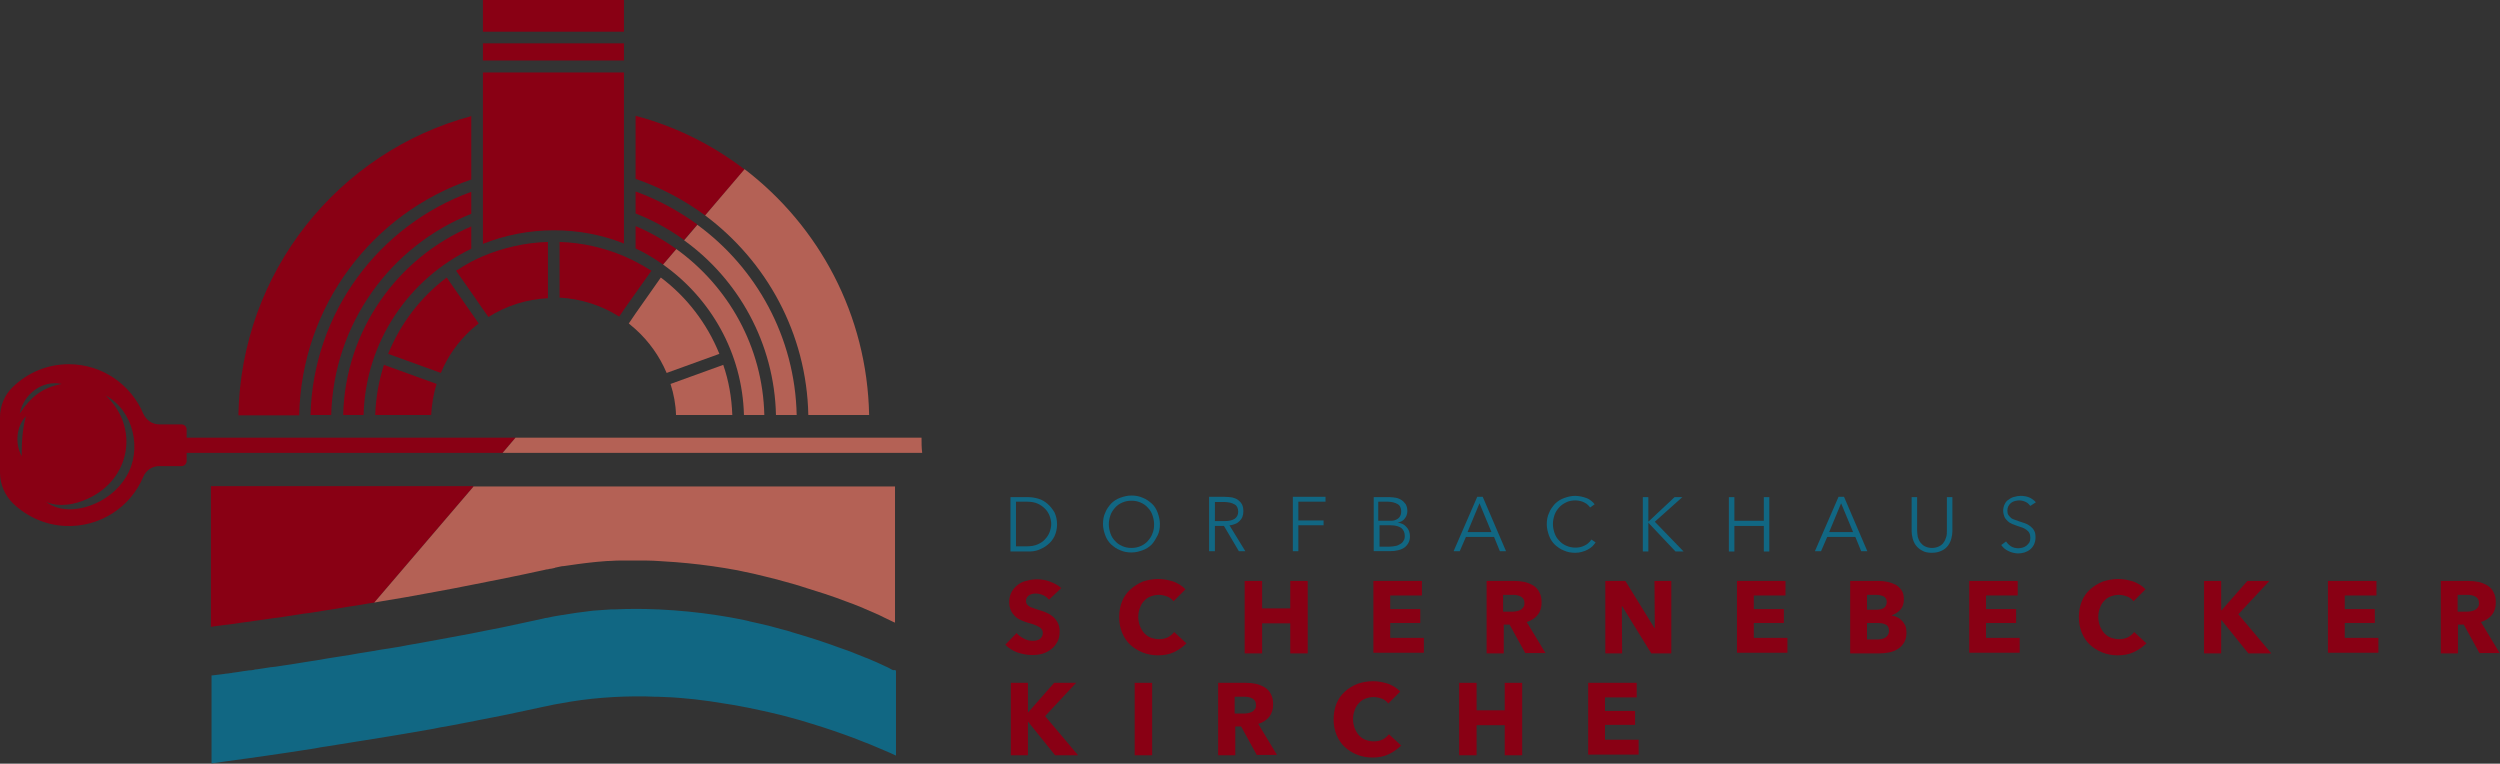 <svg xmlns="http://www.w3.org/2000/svg" xmlns:xlink="http://www.w3.org/1999/xlink" id="Ebene_1" x="0px" y="0px" viewBox="0 0 772.9 236.1" style="enable-background:new 0 0 772.9 236.1;" xml:space="preserve"><rect x="0" y="0" width="772.9" height="236.1" fill="#333333" stroke="none"/><style type="text/css">	.st0{clip-path:url(#SVGID_00000054263345867080689540000002713434094681789092_);}	.st1{fill:#116783;}	.st2{fill:#890014;}	.st3{fill:#B46155;}	.st4{opacity:0.5;fill:#FFFFFF;}	.st5{clip-path:url(#SVGID_00000108305177988714752960000017812253846802720958_);}	.st6{clip-path:url(#SVGID_00000009574607365880864710000005633969292832797112_);}	.st7{clip-path:url(#SVGID_00000066489002169377139480000005758347172018352299_);}</style><g>	<g>		<g>			<g>				<g>					<path class="st2" d="M65.3,150.3h81.2l-30.8,36c-0.7,0.1-1.3,0.2-2,0.3c-2.1,0.4-4.2,0.7-6.2,1c-1.2,0.2-2.4,0.4-3.6,0.6       c-2.2,0.3-4.3,0.7-6.3,1c-1.2,0.2-2.4,0.4-3.6,0.5c-2,0.3-4,0.6-5.8,0.9c-1.2,0.2-2.4,0.4-3.6,0.5c-2,0.3-3.9,0.6-5.6,0.8       c-1.3,0.2-2.4,0.4-3.6,0.5c-2.6,0.4-4.9,0.7-6.6,0.9c-1.7,0.2-3,0.4-3.6,0.5V150.3z"></path>					<path class="st2" d="M170.5,153.8L170.5,153.8C170.5,153.8,170.5,153.8,170.5,153.8L170.5,153.8z"></path>					<g>						<g>							<g>								<path class="st2" d="M145.7,35.9v19.6c-30.5,10.4-52.5,39-53.2,72.9H73.7C74.5,84,104.7,46.9,145.7,35.9z"></path>								<path class="st2" d="M230.2,52.4L218,66.6c-6.5-4.8-13.7-8.6-21.5-11.3V35.8C208.9,39.1,220.3,44.8,230.2,52.4z"></path>								<g>									<rect x="149.3" class="st2" width="43.6" height="9.8"></rect>									<rect x="149.3" y="13.4" class="st2" width="43.6" height="5.3"></rect>									<path class="st2" d="M192.9,22.4v52.9c-6.7-2.7-14-4.1-21.7-4.1c-7.7,0-15.1,1.5-21.9,4.2v-53H192.9z"></path>									<path class="st2" d="M170.5,153.8L170.5,153.8C170.5,153.8,170.5,153.8,170.5,153.8L170.5,153.8z"></path>									<path class="st2" d="M169.4,74.8v17.4c-6.7,0.3-13,2.4-18.4,5.8l-1.7-2.4l-3.6-5.2l-4.7-6.7c1.5-1,3.1-1.9,4.7-2.8           c1.2-0.6,2.4-1.2,3.6-1.7C155.5,76.6,162.3,75,169.4,74.8z"></path>									<path class="st2" d="M170.5,153.8L170.5,153.8C170.5,153.8,170.5,153.8,170.5,153.8L170.5,153.8z"></path>									<path class="st2" d="M201.4,83.7l-4.9,6.9l-3.6,5.1l-0.8,1.2l-0.7,1c0,0-0.1,0-0.1-0.1c-5.4-3.4-11.6-5.4-18.3-5.8V74.8           c7,0.2,13.8,1.8,19.9,4.4c1.2,0.5,2.4,1.1,3.6,1.7C198.2,81.8,199.8,82.7,201.4,83.7z"></path>									<path class="st2" d="M148,100c-0.8,0.6-1.6,1.3-2.3,1.9c-4,3.7-7.3,8.2-9.4,13.4l-16.3-5.9c3.8-9.4,10.1-17.6,18.1-23.6           l7.6,10.9L148,100z"></path>								</g>								<path class="st2" d="M135,118.7c-1,3-1.5,6.3-1.7,9.6H116c0.2-5.4,1.1-10.6,2.7-15.5L135,118.7z"></path>								<path class="st2" d="M145.7,70v6.9c-19.3,9.3-32.7,28.7-33.3,51.4h-6.3C106.7,102.1,122.9,79.7,145.7,70z"></path>								<path class="st2" d="M209.1,77l-4.1,4.8c-2.7-1.9-5.5-3.6-8.5-5v-6.9C201,71.8,205.2,74.2,209.1,77z"></path>								<path class="st2" d="M215.6,69.4l-4.1,4.8c-4.6-3.3-9.6-6.1-15-8.2v-6.8C203.4,61.7,209.8,65.2,215.6,69.4z"></path>								<path class="st2" d="M145.7,59.3v6.8c-24.9,9.9-42.6,34-43.3,62.2h-6.4C96.8,96.5,117.3,69.6,145.7,59.3z"></path>							</g>						</g>						<g>							<path class="st2" d="M57.7,135.3v-2.5c0-0.9-0.7-1.6-1.6-1.6h-6.9c-2.1,0-4-1.3-4.9-3.3c-3.8-9-12.7-15.3-23-15.3         c-6.8,0-12.9,2.7-17.4,7.1c-2.5,2.4-3.9,5.8-3.9,9.3l0,17.1c0,3.6,1.5,7.1,4.1,9.6c4.2,4,9.8,6.6,16,6.9         c10.9,0.5,20.3-5.9,24.2-15.2c0.8-2,2.8-3.3,4.9-3.3h6.9c0.9,0,1.6-0.7,1.6-1.6V140h97.7l4-4.7H57.7z M6.7,141         c-2.1-3.8-1.7-9.1,1.3-12.3C6.9,132.8,6.7,136.8,6.7,141z M6.1,127.8c1.2-5.9,6.9-10.4,13-9.1C13,119.8,9.5,122.8,6.1,127.8z          M39,147.4c-2.5,4.2-6.6,7.3-11.1,8.9c-4.4,1.6-9.8,1.8-13.6-1.1c4.2,1.7,8.8,0.8,12.8-1c13.1-5.9,16.2-21.9,5.6-31.9         C41.3,126.9,44.1,139.1,39,147.4z"></path>						</g>					</g>					<path class="st3" d="M222.4,109.4l-16.3,5.9c-2.2-5.2-5.5-9.8-9.6-13.5c-0.7-0.6-1.4-1.2-2.1-1.8l2.1-3.1l7.8-11.1       C212.3,91.8,218.6,100,222.4,109.4z"></path>					<path class="st3" d="M226.4,128.3H209c-0.1-3.3-0.7-6.5-1.7-9.6l16.3-5.9C225.3,117.7,226.2,122.9,226.4,128.3z"></path>					<path class="st3" d="M236.3,128.3H230c-0.5-19.2-10.3-36.1-25-46.5l4.1-4.8C225.2,88.6,235.8,107.2,236.3,128.3z"></path>					<path class="st3" d="M246.3,128.3h-6.4c-0.5-22.2-11.6-41.9-28.4-54l4.1-4.8C233.8,82.8,245.8,104.2,246.3,128.3z"></path>					<path class="st3" d="M268.7,128.3h-18.8c-0.5-25.3-13-47.6-31.9-61.7l12.2-14.3C253.2,69.9,268.1,97.3,268.7,128.3z"></path>					<path class="st4" d="M203.6,188.3h-0.4c0,0,0,0,0,0C203.3,188.3,203.4,188.3,203.6,188.3z"></path>					<path class="st3" d="M146.5,150.3l-30.8,36c0.5-0.1,1.1-0.2,1.6-0.3c5.6-0.9,11.3-1.9,17.1-3c3.8-0.7,7.6-1.4,11.5-2.2       c7.1-1.4,14.2-2.8,21-4.3c0.5-0.1,0.9-0.2,1.4-0.3c0.4-0.1,0.7-0.2,1.1-0.2c0.4-0.1,0.7-0.2,1.1-0.2h0c0.3-0.1,0.6-0.1,0.9-0.2       h0c0.1,0,0.1,0,0.2-0.1c0.2,0,0.3-0.1,0.5-0.1c0.3-0.1,0.6-0.1,0.9-0.2c0.5-0.1,0.9-0.2,1.4-0.2c0,0,0,0,0,0       c0.7-0.1,1.4-0.2,2.1-0.3c0.7-0.1,1.4-0.2,2.1-0.3h0c0.8-0.1,1.5-0.2,2.3-0.3c0.6-0.1,1.2-0.1,1.8-0.2c0.6-0.1,1.2-0.1,1.9-0.2       c0.4,0,0.8-0.1,1.2-0.1c1.1-0.1,2.2-0.2,3.3-0.2c1-0.1,2-0.1,3-0.1c0.1,0,0.1,0,0.2,0c0.7,0,1.5,0,2.2,0c0.2,0,0.5,0,0.7,0h1.5       c1,0,2.1,0,3.1,0c0,0,0,0,0,0c1.5,0,3.1,0.1,4.6,0.2c1.5,0.1,3,0.2,4.5,0.3c5.1,0.4,10.1,1,15,1.8c0.8,0.1,1.6,0.3,2.3,0.4       c1.2,0.2,2.4,0.4,3.6,0.7c2.1,0.4,4.2,0.9,6.2,1.4c1.2,0.3,2.4,0.6,3.6,0.9c2.1,0.6,4.2,1.1,6.2,1.7c1.2,0.4,2.4,0.7,3.5,1.1       c2,0.6,3.9,1.2,5.7,1.8c1.2,0.4,2.4,0.8,3.5,1.2c1.9,0.7,3.8,1.4,5.4,2c1.2,0.5,2.4,0.9,3.4,1.4c2.3,1,4.3,1.8,5.8,2.6       c0.9,0.4,1.7,0.8,2.3,1.1c0.6,0.3,1,0.5,1.3,0.6v-42.1H146.5z M170.5,153.8C170.5,153.8,170.5,153.8,170.5,153.8L170.5,153.8       L170.5,153.8z"></path>					<path class="st4" d="M170.5,153.8L170.5,153.8C170.5,153.8,170.5,153.8,170.5,153.8L170.5,153.8z"></path>					<path class="st3" d="M285.1,140H155.4l4-4.7h125.5C284.9,136.9,284.9,138.4,285.1,140z"></path>				</g>				<g>					<path class="st2" d="M203.6,188.3h-0.4c0,0,0,0,0,0C203.3,188.3,203.4,188.3,203.6,188.3z"></path>					<path class="st1" d="M277,207.3v26.3c-1-0.5-2.2-1-3.6-1.6c-5-2.2-12.8-5.3-22.3-8.2c-1.2-0.4-2.4-0.7-3.6-1.1       c-1.9-0.5-3.9-1.1-5.9-1.6c-1.3-0.3-2.5-0.6-3.8-0.9c-2.1-0.5-4.2-0.9-6.5-1.4c-1.4-0.3-2.8-0.5-4.2-0.8       c-2.5-0.4-5-0.8-7.6-1.2c-1.6-0.2-3.1-0.4-4.7-0.6c-3-0.3-6-0.6-9.1-0.7c-0.8,0-1.7-0.1-2.5-0.1c-0.2,0-0.5,0-0.8,0       c-1,0-2-0.1-3-0.1c-8.6-0.1-17.4,0.5-26.3,2.2c-1.2,0.2-2.4,0.4-3.6,0.7c-0.3,0.1-0.6,0.1-1,0.2c-4,0.9-8.1,1.7-12.2,2.6       c-2.3,0.5-4.7,0.9-7.1,1.4c-0.9,0.2-1.7,0.3-2.5,0.5c-2.6,0.5-5.2,1-7.8,1.5c-1.8,0.3-3.6,0.6-5.4,1c-2.9,0.5-5.8,1-8.7,1.5       c-1.6,0.3-3.2,0.5-4.8,0.8c-2.5,0.4-5,0.8-7.4,1.2c-1.5,0.2-3,0.5-4.4,0.7c-2.3,0.4-4.6,0.7-6.8,1.1c-1.4,0.2-2.9,0.4-4.2,0.7       c-12.1,1.9-22.2,3.3-28.2,4.1c-1.4,0.2-2.6,0.4-3.6,0.5v-27.2c0.1,0,0.2,0,0.3,0c0.7-0.1,1.8-0.2,3.3-0.4       c0.2,0,0.4-0.1,0.6-0.1c0.3,0,0.6-0.1,1-0.1c0.2,0,0.4-0.1,0.6-0.1c0.2,0,0.4,0,0.6-0.1c1-0.1,2.2-0.3,3.4-0.5       c0.3,0,0.6-0.1,0.8-0.1c0.6-0.1,1.2-0.2,1.8-0.2c0.2,0,0.4-0.1,0.6-0.1c0.1,0,0.2,0,0.3-0.1c0.3,0,0.6-0.1,0.9-0.1       c0.7-0.1,1.3-0.2,2-0.3c1.2-0.2,2.4-0.4,3.7-0.5c1.9-0.3,3.8-0.6,5.9-0.9c1.2-0.2,2.4-0.4,3.7-0.6c2-0.3,4-0.6,6.1-1       c1.2-0.2,2.5-0.4,3.8-0.6c2.2-0.3,4.4-0.7,6.6-1.1c1.3-0.2,2.5-0.4,3.8-0.6c1.6-0.3,3.3-0.6,4.9-0.8c0.6-0.1,1.2-0.2,1.8-0.3       c1.3-0.2,2.6-0.4,3.9-0.7c6.5-1.1,13.1-2.4,19.7-3.6c1.5-0.3,3-0.6,4.5-0.9c1.7-0.3,3.4-0.7,5.1-1c3.3-0.7,6.6-1.4,9.8-2.1       c1.1-0.2,2.2-0.5,3.2-0.7c0.4-0.1,0.7-0.2,1.1-0.2c1.2-0.3,2.4-0.5,3.6-0.7c3.5-0.6,7-1.1,10.5-1.5h0c1.4-0.1,2.8-0.2,4.2-0.3       c0.9-0.1,1.8-0.1,2.7-0.1c4.3-0.2,8.6-0.2,12.9,0c0,0,0,0,0,0h0.4c6.3,0.3,12.4,0.9,18.2,1.8c1.2,0.2,2.5,0.4,3.7,0.6       c2,0.4,4,0.7,6,1.2c0.1,0,0.2,0,0.3,0.1c1.2,0.3,2.4,0.5,3.6,0.8c2.1,0.5,4.2,1,6.2,1.6c1.2,0.3,2.4,0.6,3.5,1       c1.9,0.6,3.8,1.1,5.6,1.7c1.2,0.4,2.3,0.7,3.4,1.1c1.9,0.6,3.7,1.3,5.4,1.9c1.2,0.4,2.3,0.8,3.4,1.2c1.4,0.6,2.8,1.1,4,1.6       c0.5,0.2,0.9,0.4,1.3,0.5c2.1,0.9,3.8,1.6,5.2,2.3c0.1,0,0.2,0.1,0.2,0.1c0.3,0.1,0.6,0.3,0.9,0.4c0.4,0.2,0.8,0.4,1.1,0.6       c0.2,0.1,0.4,0.2,0.6,0.3C276.6,207.1,276.8,207.2,277,207.3z"></path>					<path class="st2" d="M203.6,188.3h-0.4c0,0,0,0,0,0C203.3,188.3,203.4,188.3,203.6,188.3z"></path>				</g>			</g>		</g>		<g>			<g>				<path class="st2" d="M324.3,185.4c-0.5-0.6-1.1-1.1-1.8-1.4c-0.7-0.3-1.5-0.5-2.2-0.5c-0.4,0-0.7,0-1.1,0.1      c-0.4,0.1-0.7,0.2-1,0.4c-0.3,0.2-0.5,0.4-0.7,0.7c-0.2,0.3-0.3,0.6-0.3,1.1c0,0.4,0.1,0.7,0.2,0.9c0.2,0.3,0.4,0.5,0.7,0.7      c0.3,0.2,0.7,0.4,1.1,0.5c0.4,0.2,0.9,0.3,1.4,0.5c0.8,0.2,1.5,0.5,2.4,0.8c0.8,0.3,1.6,0.7,2.2,1.2c0.7,0.5,1.2,1.1,1.7,1.9      c0.4,0.7,0.7,1.7,0.7,2.8c0,1.3-0.2,2.4-0.7,3.3c-0.5,0.9-1.1,1.7-1.9,2.3c-0.8,0.6-1.7,1.1-2.7,1.4c-1,0.3-2.1,0.4-3.2,0.4      c-1.6,0-3.1-0.3-4.6-0.8c-1.5-0.6-2.7-1.3-3.7-2.4l3.5-3.6c0.5,0.7,1.3,1.2,2.2,1.7c0.9,0.5,1.8,0.7,2.7,0.7      c0.4,0,0.8,0,1.2-0.1c0.4-0.1,0.7-0.2,1-0.4c0.3-0.2,0.5-0.4,0.7-0.8c0.2-0.3,0.3-0.7,0.3-1.1c0-0.4-0.1-0.8-0.3-1.1      c-0.2-0.3-0.5-0.6-0.9-0.8c-0.4-0.2-0.9-0.5-1.5-0.7c-0.6-0.2-1.2-0.4-2-0.6c-0.7-0.2-1.4-0.5-2.1-0.8c-0.7-0.3-1.3-0.7-1.8-1.2      c-0.5-0.5-1-1.1-1.3-1.8c-0.3-0.7-0.5-1.6-0.5-2.6c0-1.2,0.3-2.3,0.8-3.2c0.5-0.9,1.2-1.6,2-2.2c0.8-0.6,1.7-1,2.8-1.2      c1-0.3,2.1-0.4,3.1-0.4c1.3,0,2.6,0.2,3.9,0.7c1.3,0.5,2.5,1.1,3.5,2L324.3,185.4z"></path>				<path class="st2" d="M363,201.6c-1.5,0.7-3.1,1-5,1c-1.7,0-3.3-0.3-4.8-0.9c-1.5-0.6-2.7-1.4-3.8-2.4c-1.1-1-1.9-2.3-2.5-3.7      c-0.6-1.5-0.9-3-0.9-4.8c0-1.8,0.3-3.4,0.9-4.9c0.6-1.5,1.5-2.7,2.6-3.7c1.1-1,2.4-1.8,3.8-2.4c1.5-0.5,3.1-0.8,4.8-0.8      c1.6,0,3.1,0.3,4.7,0.8c1.5,0.6,2.8,1.4,3.7,2.4l-3.7,3.7c-0.5-0.7-1.2-1.2-2-1.5c-0.8-0.3-1.7-0.5-2.5-0.5      c-0.9,0-1.8,0.2-2.6,0.5c-0.8,0.3-1.5,0.8-2,1.4c-0.6,0.6-1,1.3-1.3,2.2c-0.3,0.8-0.5,1.7-0.5,2.7c0,1,0.2,1.9,0.5,2.8      c0.3,0.8,0.8,1.6,1.3,2.2c0.6,0.6,1.2,1.1,2,1.4c0.8,0.3,1.6,0.5,2.6,0.5c1.1,0,2-0.2,2.8-0.6c0.8-0.4,1.4-1,1.9-1.6l3.8,3.5      C365.7,200,364.4,200.9,363,201.6z"></path>				<path class="st2" d="M398.9,202v-9.3h-8.7v9.3h-5.4v-22.4h5.4v8.5h8.7v-8.5h5.4V202H398.9z"></path>				<path class="st2" d="M424.6,202v-22.4h15v4.5h-9.8v4.2h9.3v4.3h-9.3v4.6h10.4v4.6H424.6z"></path>				<path class="st2" d="M471.6,202l-4.9-8.9h-1.8v8.9h-5.3v-22.4h8.5c1.1,0,2.1,0.1,3.1,0.3c1,0.2,1.9,0.6,2.8,1.1      c0.8,0.5,1.5,1.2,1.9,2.1c0.5,0.9,0.7,1.9,0.7,3.2c0,1.5-0.4,2.8-1.2,3.8c-0.8,1-2,1.8-3.4,2.2l5.8,9.6H471.6z M471.3,186.5      c0-0.5-0.1-1-0.3-1.3c-0.2-0.3-0.5-0.6-0.9-0.8c-0.3-0.2-0.7-0.3-1.2-0.4c-0.4-0.1-0.9-0.1-1.3-0.1h-2.9v5.2h2.6      c0.4,0,0.9,0,1.4-0.1c0.5-0.1,0.9-0.2,1.3-0.4c0.4-0.2,0.7-0.5,0.9-0.8C471.2,187.5,471.3,187,471.3,186.5z"></path>				<path class="st2" d="M510.5,202l-9-14.6h-0.1l0.1,14.6h-5.2v-22.4h6.2l9,14.6h0.1l-0.1-14.6h5.2V202H510.5z"></path>				<path class="st2" d="M537,202v-22.4h15v4.5h-9.8v4.2h9.3v4.3h-9.3v4.6h10.4v4.6H537z"></path>				<path class="st2" d="M589.4,195.5c0,1.2-0.2,2.2-0.7,3.1c-0.5,0.8-1.1,1.5-1.9,2c-0.8,0.5-1.7,0.9-2.7,1.1      c-1,0.2-2.1,0.3-3.1,0.3H572v-22.4h8.9c0.9,0,1.8,0.1,2.7,0.3c0.9,0.2,1.7,0.5,2.5,0.9c0.7,0.4,1.3,1,1.8,1.7      c0.5,0.7,0.7,1.7,0.7,2.8c0,1.2-0.3,2.3-1,3.1c-0.7,0.8-1.6,1.4-2.7,1.8v0.1c0.6,0.1,1.2,0.3,1.8,0.6c0.6,0.3,1,0.7,1.4,1.1      c0.4,0.4,0.7,1,1,1.5C589.3,194.1,589.4,194.7,589.4,195.5z M583.3,186.1c0-0.8-0.3-1.3-0.9-1.7c-0.6-0.3-1.4-0.5-2.6-0.5h-2.6      v4.6h2.9c1,0,1.8-0.2,2.4-0.6C583,187.5,583.3,186.9,583.3,186.1z M584,195c0-0.9-0.3-1.6-1-1.9c-0.7-0.4-1.6-0.5-2.8-0.5h-3      v5.1h3c0.4,0,0.9,0,1.3-0.1c0.4-0.1,0.9-0.2,1.2-0.4c0.4-0.2,0.7-0.5,0.9-0.8C583.9,196,584,195.5,584,195z"></path>				<path class="st2" d="M608.8,202v-22.4h15v4.5H614v4.2h9.3v4.3H614v4.6h10.4v4.6H608.8z"></path>				<path class="st2" d="M659.7,201.6c-1.5,0.7-3.1,1-5,1c-1.7,0-3.3-0.3-4.8-0.9c-1.5-0.6-2.7-1.4-3.8-2.4c-1.1-1-1.9-2.3-2.5-3.7      c-0.6-1.5-0.9-3-0.9-4.8c0-1.8,0.3-3.4,0.9-4.9c0.6-1.5,1.5-2.7,2.6-3.7c1.1-1,2.4-1.8,3.9-2.4c1.5-0.5,3.1-0.8,4.8-0.8      c1.6,0,3.1,0.3,4.7,0.8c1.5,0.6,2.8,1.4,3.7,2.4l-3.7,3.7c-0.5-0.7-1.2-1.2-2-1.5c-0.8-0.3-1.7-0.5-2.5-0.5      c-0.9,0-1.8,0.2-2.6,0.5c-0.8,0.3-1.5,0.8-2,1.4c-0.6,0.6-1,1.3-1.3,2.2c-0.3,0.8-0.5,1.7-0.5,2.7c0,1,0.2,1.9,0.5,2.8      c0.3,0.8,0.8,1.6,1.3,2.2c0.6,0.6,1.2,1.1,2,1.4c0.8,0.3,1.6,0.5,2.6,0.5c1.1,0,2-0.2,2.8-0.6c0.8-0.4,1.4-1,1.9-1.6l3.8,3.5      C662.4,200,661.2,200.9,659.7,201.6z"></path>				<path class="st2" d="M695.1,202l-8.3-10.3h-0.1V202h-5.3v-22.4h5.3v9.1h0.1l8-9.1h6.8l-9.6,10.3l10.2,12.1H695.1z"></path>				<path class="st2" d="M719.7,202v-22.4h15v4.5h-9.8v4.2h9.3v4.3h-9.3v4.6h10.4v4.6H719.7z"></path>				<path class="st2" d="M766.6,202l-4.9-8.9h-1.8v8.9h-5.3v-22.4h8.5c1.1,0,2.1,0.1,3.1,0.3c1,0.2,1.9,0.6,2.8,1.1      c0.8,0.5,1.5,1.2,1.9,2.1c0.5,0.9,0.7,1.9,0.7,3.2c0,1.5-0.4,2.8-1.2,3.8c-0.8,1-2,1.8-3.4,2.2l5.8,9.6H766.6z M766.4,186.5      c0-0.5-0.1-1-0.3-1.3c-0.2-0.3-0.5-0.6-0.9-0.8c-0.3-0.2-0.7-0.3-1.2-0.4c-0.4-0.1-0.9-0.1-1.3-0.1h-2.9v5.2h2.6      c0.4,0,0.9,0,1.4-0.1c0.5-0.1,0.9-0.2,1.3-0.4c0.4-0.2,0.7-0.5,0.9-0.8C766.3,187.5,766.4,187,766.4,186.5z"></path>				<path class="st2" d="M326.2,233.5l-8.3-10.3h-0.1v10.3h-5.3v-22.4h5.3v9.1h0.1l8-9.1h6.8l-9.6,10.3l10.2,12.1H326.2z"></path>				<path class="st2" d="M350.8,233.5v-22.4h5.4v22.4H350.8z"></path>				<path class="st2" d="M388.6,233.5l-4.9-8.9h-1.8v8.9h-5.3v-22.4h8.5c1.1,0,2.1,0.1,3.1,0.3c1,0.2,1.9,0.6,2.8,1.1      c0.8,0.5,1.5,1.2,1.9,2.1c0.5,0.9,0.7,1.9,0.7,3.2c0,1.5-0.4,2.8-1.2,3.8c-0.8,1-2,1.8-3.4,2.2l5.8,9.6H388.6z M388.3,218      c0-0.5-0.1-1-0.3-1.3c-0.2-0.3-0.5-0.6-0.9-0.8c-0.3-0.2-0.7-0.3-1.2-0.4c-0.4-0.1-0.9-0.1-1.3-0.1h-2.9v5.2h2.6      c0.4,0,0.9,0,1.4-0.1c0.5-0.1,0.9-0.2,1.3-0.4c0.4-0.2,0.7-0.5,0.9-0.8C388.2,219.1,388.3,218.6,388.3,218z"></path>				<path class="st2" d="M429.3,233.2c-1.5,0.7-3.1,1-5,1c-1.7,0-3.3-0.3-4.8-0.9c-1.5-0.6-2.7-1.4-3.8-2.4c-1.1-1-1.9-2.3-2.5-3.7      c-0.6-1.5-0.9-3-0.9-4.8c0-1.8,0.3-3.4,0.9-4.9c0.6-1.5,1.5-2.7,2.6-3.7c1.1-1,2.4-1.8,3.9-2.4c1.5-0.5,3.1-0.8,4.8-0.8      c1.6,0,3.1,0.3,4.7,0.8c1.5,0.6,2.8,1.4,3.7,2.4l-3.7,3.7c-0.5-0.7-1.2-1.2-2-1.5c-0.8-0.3-1.7-0.5-2.5-0.5      c-1,0-1.8,0.2-2.6,0.5c-0.8,0.3-1.5,0.8-2,1.4c-0.6,0.6-1,1.3-1.3,2.2c-0.3,0.8-0.5,1.7-0.5,2.7c0,1,0.2,1.9,0.5,2.8      c0.3,0.8,0.8,1.6,1.3,2.2c0.6,0.6,1.2,1.1,2,1.4c0.8,0.3,1.6,0.5,2.6,0.5c1.1,0,2-0.2,2.8-0.6c0.8-0.4,1.4-1,1.9-1.6l3.8,3.5      C432,231.6,430.8,232.5,429.3,233.2z"></path>				<path class="st2" d="M465.2,233.5v-9.3h-8.7v9.3h-5.4v-22.4h5.4v8.5h8.7v-8.5h5.4v22.4H465.2z"></path>				<path class="st2" d="M491,233.5v-22.4h15v4.5h-9.8v4.2h9.3v4.3h-9.3v4.6h10.4v4.6H491z"></path>			</g>			<g>				<path class="st1" d="M312.4,153.7h5.6c1,0,2.1,0.2,3.1,0.5s2,0.9,2.8,1.6c0.8,0.7,1.5,1.6,2.1,2.6c0.5,1.1,0.8,2.3,0.8,3.7      c0,1.4-0.3,2.6-0.8,3.7c-0.5,1-1.2,1.9-2.1,2.6c-0.8,0.7-1.8,1.2-2.8,1.6s-2.1,0.5-3.1,0.5h-5.6V153.7z M314.1,168.9h3.4      c1.3,0,2.4-0.2,3.3-0.6c0.9-0.4,1.7-0.9,2.3-1.6c0.6-0.6,1.1-1.4,1.4-2.2c0.3-0.8,0.5-1.7,0.5-2.5s-0.2-1.7-0.5-2.5      c-0.3-0.8-0.8-1.6-1.4-2.2s-1.4-1.2-2.3-1.6c-0.9-0.4-2-0.6-3.3-0.6h-3.4V168.9z"></path>				<path class="st1" d="M358.6,162c0,1.3-0.2,2.5-0.7,3.5s-1.1,2-1.8,2.8c-0.8,0.8-1.7,1.4-2.8,1.8c-1.1,0.4-2.2,0.7-3.5,0.7      s-2.4-0.2-3.5-0.7c-1.1-0.4-2-1.1-2.8-1.8c-0.8-0.8-1.4-1.7-1.8-2.8c-0.4-1.1-0.7-2.3-0.7-3.5c0-1.3,0.2-2.5,0.7-3.5      c0.4-1.1,1.1-2,1.8-2.8c0.8-0.8,1.7-1.4,2.8-1.8c1.1-0.4,2.2-0.7,3.5-0.7s2.4,0.2,3.5,0.7c1.1,0.4,2,1.1,2.8,1.8      s1.4,1.7,1.8,2.8S358.6,160.8,358.6,162z M356.8,162.1c0-1-0.2-1.9-0.5-2.8c-0.3-0.9-0.8-1.7-1.4-2.3c-0.6-0.7-1.3-1.2-2.2-1.6      s-1.8-0.6-2.9-0.6s-2,0.2-2.9,0.6s-1.6,0.9-2.2,1.6c-0.6,0.7-1.1,1.4-1.4,2.3c-0.3,0.9-0.5,1.8-0.5,2.8c0,1,0.2,1.9,0.5,2.8      c0.3,0.9,0.8,1.7,1.4,2.3c0.6,0.7,1.3,1.2,2.2,1.6s1.8,0.6,2.9,0.6s2-0.2,2.9-0.6s1.6-0.9,2.2-1.6c0.6-0.7,1.1-1.4,1.4-2.3      C356.7,164,356.8,163,356.8,162.1z"></path>				<path class="st1" d="M375.5,170.4h-1.7v-16.8h4.9c0.8,0,1.6,0.1,2.3,0.2c0.7,0.2,1.3,0.4,1.8,0.8c0.5,0.4,0.9,0.8,1.2,1.4      c0.3,0.6,0.4,1.3,0.4,2.1c0,0.6-0.1,1.2-0.3,1.7c-0.2,0.5-0.5,0.9-0.9,1.3c-0.4,0.4-0.8,0.7-1.4,0.9c-0.5,0.2-1.1,0.4-1.7,0.4      l4.9,8H383l-4.6-7.8h-2.8V170.4z M375.5,161.1h3c1.4,0,2.4-0.2,3.2-0.7c0.7-0.5,1.1-1.2,1.1-2.2c0-0.6-0.1-1-0.3-1.4      c-0.2-0.4-0.5-0.7-0.9-0.9c-0.4-0.2-0.8-0.4-1.3-0.5c-0.5-0.1-1.1-0.2-1.7-0.2h-3V161.1z"></path>				<path class="st1" d="M401.4,170.4h-1.7v-16.8h10.1v1.5h-8.4v5.8h7.8v1.5h-7.8V170.4z"></path>				<path class="st1" d="M424.7,153.7h5c0.6,0,1.3,0.1,1.9,0.2c0.6,0.1,1.2,0.4,1.7,0.7c0.5,0.3,0.9,0.8,1.3,1.3      c0.3,0.6,0.5,1.2,0.5,2.1c0,0.9-0.3,1.7-0.8,2.3c-0.5,0.7-1.3,1.1-2.2,1.3v0c1.1,0.1,2,0.5,2.7,1.3c0.7,0.7,1.1,1.7,1.1,2.9      c0,0.7-0.1,1.3-0.4,1.9c-0.3,0.6-0.7,1.1-1.2,1.5c-0.5,0.4-1.2,0.7-2,0.9c-0.8,0.2-1.6,0.3-2.6,0.3h-5V153.7z M426.4,161h3.4      c0.4,0,0.8,0,1.2-0.1c0.4-0.1,0.8-0.3,1.1-0.5c0.3-0.2,0.6-0.5,0.8-0.9c0.2-0.4,0.3-0.8,0.3-1.4c0-0.5-0.1-1-0.3-1.4      c-0.2-0.4-0.5-0.7-0.9-0.9s-0.8-0.4-1.3-0.5c-0.5-0.1-1-0.2-1.6-0.2h-3V161z M426.4,169h3.2c0.6,0,1.2-0.1,1.8-0.2      c0.6-0.1,1-0.3,1.5-0.6s0.8-0.6,1-1c0.3-0.4,0.4-0.9,0.4-1.5c0-1.1-0.4-1.9-1.1-2.5c-0.8-0.5-1.8-0.8-3.2-0.8h-3.5V169z"></path>				<path class="st1" d="M451.3,170.4h-1.9l7.3-16.8h1.7l7.2,16.8h-1.9l-1.8-4.4h-8.7L451.3,170.4z M453.7,164.5h7.4l-3.7-8.9      L453.7,164.5z"></path>				<path class="st1" d="M493.3,167.7c-0.3,0.4-0.6,0.8-1,1.2c-0.4,0.4-0.9,0.7-1.4,1c-0.5,0.3-1.1,0.5-1.8,0.7      c-0.6,0.2-1.3,0.3-2.1,0.3c-1.3,0-2.4-0.2-3.5-0.7c-1.1-0.4-2-1.1-2.8-1.8c-0.8-0.8-1.4-1.7-1.8-2.8s-0.7-2.3-0.7-3.5      c0-1.3,0.2-2.5,0.7-3.5c0.4-1.1,1.1-2,1.8-2.8c0.8-0.8,1.7-1.4,2.8-1.8c1.1-0.4,2.2-0.7,3.5-0.7c0.6,0,1.2,0.1,1.8,0.2      c0.6,0.1,1.1,0.3,1.7,0.5s1,0.5,1.4,0.8c0.4,0.3,0.8,0.7,1.1,1.1l-1.4,1c-0.2-0.3-0.4-0.5-0.7-0.8c-0.3-0.3-0.6-0.5-1-0.7      s-0.8-0.4-1.3-0.5c-0.5-0.1-1-0.2-1.5-0.2c-1.1,0-2.1,0.2-2.9,0.6s-1.6,0.9-2.2,1.6c-0.6,0.7-1.1,1.4-1.4,2.3      c-0.3,0.9-0.5,1.8-0.5,2.8s0.2,1.9,0.5,2.8c0.3,0.9,0.8,1.7,1.4,2.3c0.6,0.7,1.3,1.2,2.2,1.6c0.9,0.4,1.8,0.6,2.9,0.6      c1,0,1.9-0.2,2.7-0.6c0.9-0.4,1.6-1,2.2-1.9L493.3,167.7z"></path>				<path class="st1" d="M509.7,161.2L509.7,161.2l8-7.5h2.4l-8.5,7.6l8.9,9.2h-2.5l-8.4-8.9h0v8.9h-1.7v-16.8h1.7V161.2z"></path>				<path class="st1" d="M534.5,153.7h1.7v7.3h9.1v-7.3h1.7v16.8h-1.7v-7.9h-9.1v7.9h-1.7V153.7z"></path>				<path class="st1" d="M563,170.4h-1.9l7.3-16.8h1.7l7.2,16.8h-1.9l-1.8-4.4h-8.7L563,170.4z M565.5,164.5h7.4l-3.7-8.9      L565.5,164.5z"></path>				<path class="st1" d="M597.3,170.9c-1.3,0-2.3-0.2-3.1-0.7c-0.8-0.4-1.4-1-1.9-1.6c-0.5-0.7-0.8-1.4-1-2.2s-0.3-1.5-0.3-2.2      v-10.5h1.7V164c0,0.7,0.1,1.3,0.2,2c0.2,0.6,0.4,1.2,0.8,1.7c0.4,0.5,0.8,0.9,1.4,1.2c0.6,0.3,1.3,0.5,2.2,0.5      c0.9,0,1.6-0.2,2.2-0.5c0.6-0.3,1.1-0.7,1.4-1.2c0.4-0.5,0.6-1.1,0.8-1.7c0.2-0.6,0.2-1.3,0.2-2v-10.3h1.7v10.5      c0,0.7-0.1,1.4-0.3,2.2c-0.2,0.8-0.5,1.5-1,2.2c-0.5,0.7-1.1,1.2-1.9,1.6C599.6,170.6,598.6,170.9,597.3,170.9z"></path>				<path class="st1" d="M627.7,156.4c-0.4-0.5-0.8-0.9-1.4-1.2c-0.6-0.3-1.3-0.5-2.1-0.5c-0.4,0-0.8,0.1-1.3,0.2      c-0.4,0.1-0.8,0.3-1.2,0.6c-0.3,0.3-0.6,0.6-0.8,1c-0.2,0.4-0.3,0.9-0.3,1.4s0.1,1,0.3,1.3s0.5,0.6,0.8,0.9s0.7,0.4,1.2,0.6      s0.9,0.3,1.4,0.5c0.6,0.2,1.2,0.4,1.8,0.6c0.6,0.2,1.1,0.5,1.6,0.9s0.9,0.8,1.2,1.4c0.3,0.5,0.4,1.2,0.4,2.1      c0,0.8-0.2,1.6-0.5,2.2c-0.3,0.6-0.7,1.1-1.2,1.5c-0.5,0.4-1.1,0.7-1.7,0.9c-0.7,0.2-1.3,0.3-2,0.3c-0.5,0-1-0.1-1.5-0.2      s-1-0.3-1.4-0.5c-0.5-0.2-0.9-0.5-1.3-0.8c-0.4-0.3-0.7-0.7-1-1.1l1.5-1.1c0.4,0.6,0.9,1.1,1.5,1.5c0.7,0.4,1.4,0.6,2.3,0.6      c0.4,0,0.9-0.1,1.3-0.2c0.4-0.1,0.8-0.3,1.2-0.6s0.6-0.6,0.9-1c0.2-0.4,0.3-0.9,0.3-1.4c0-0.6-0.1-1.1-0.3-1.5      c-0.2-0.4-0.5-0.7-0.9-1c-0.4-0.3-0.8-0.5-1.3-0.7c-0.5-0.2-1-0.3-1.5-0.5c-0.6-0.2-1.1-0.4-1.6-0.6s-1-0.5-1.4-0.9      c-0.4-0.4-0.8-0.8-1-1.3s-0.4-1.2-0.4-1.9c0-0.8,0.2-1.5,0.5-2.1c0.3-0.6,0.7-1.1,1.3-1.4c0.5-0.4,1.1-0.7,1.7-0.8      c0.6-0.2,1.3-0.3,1.9-0.3c1.1,0,2.1,0.2,2.9,0.6c0.8,0.4,1.4,0.9,1.8,1.4L627.7,156.4z"></path>			</g>		</g>	</g></g></svg>